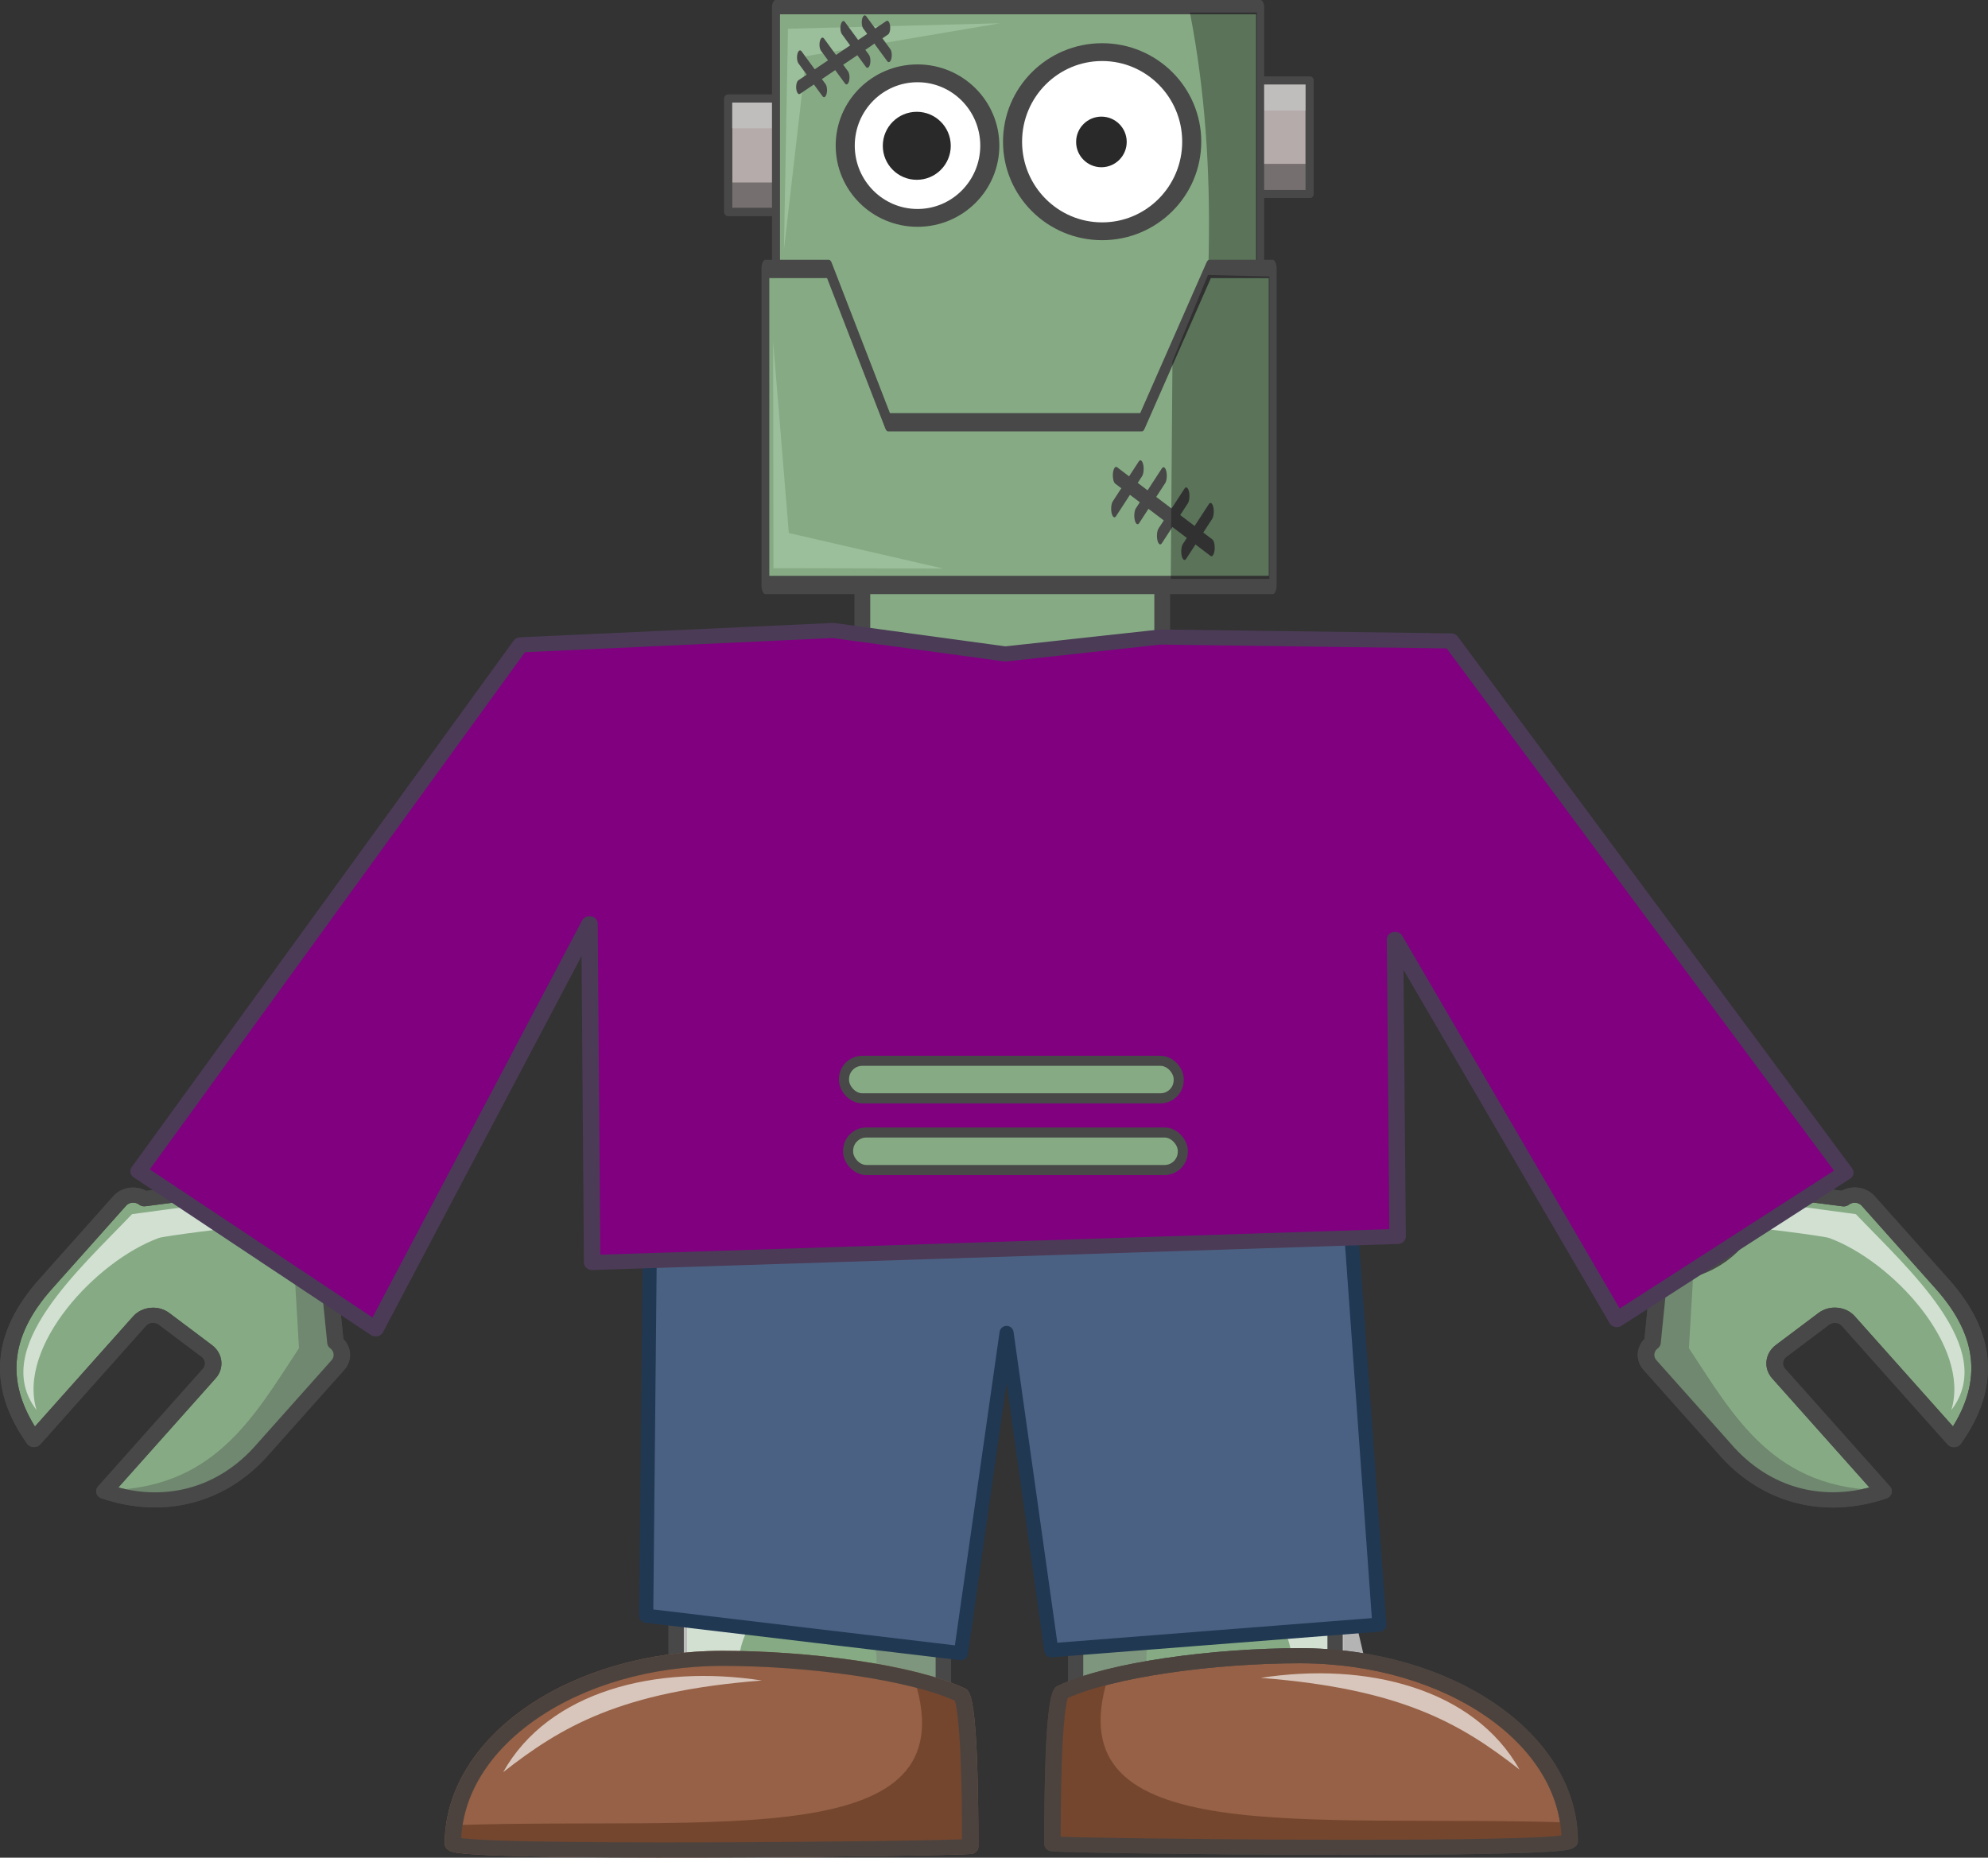 <?xml version="1.0" encoding="UTF-8" standalone="no"?>
<!-- Created with Inkscape (http://www.inkscape.org/) -->

<svg
   xmlns:dc="http://purl.org/dc/elements/1.1/"
   xmlns:cc="http://creativecommons.org/ns#"
   xmlns:rdf="http://www.w3.org/1999/02/22-rdf-syntax-ns#"
   xmlns:svg="http://www.w3.org/2000/svg"
   xmlns="http://www.w3.org/2000/svg"
   xmlns:sodipodi="http://sodipodi.sourceforge.net/DTD/sodipodi-0.dtd"
   xmlns:inkscape="http://www.inkscape.org/namespaces/inkscape"
   id="svg3644"
   sodipodi:docname="frankensteinbody.svg"
   viewBox="0 0 1733.292 1619.988"
   version="1.1"
   inkscape:version="0.91 r13725"
   width="1733.292"
   height="1619.988">
  <rect x="0" y="0" width="1733.292" height="1619.988" fill="#333333" stroke="none"/>
  <defs
     id="defs7704" />
  <title
     id="title4427">Cartoon Robot</title>
  <sodipodi:namedview
     id="base"
     bordercolor="#666666"
     inkscape:pageshadow="2"
     inkscape:window-y="1"
     pagecolor="#ffffff"
     inkscape:window-height="1035"
     inkscape:window-maximized="1"
     inkscape:zoom="0.22160599"
     inkscape:window-x="4"
     showgrid="false"
     borderopacity="1.0"
     inkscape:current-layer="g8630"
     inkscape:cx="777.84854"
     inkscape:cy="382.43453"
     inkscape:window-width="1916"
     inkscape:pageopacity="0.0"
     inkscape:document-units="mm"
     fit-margin-top="0"
     fit-margin-left="0"
     fit-margin-right="0"
     fit-margin-bottom="0" />
  <g
     id="layer1"
     inkscape:label="Layer 1"
     inkscape:groupmode="layer"
     transform="translate(1192.317,-273.204)">
    <g
       id="g8501">
      <g
         style="stroke-width:2;stroke-miterlimit:4;stroke-dasharray:none"
         transform="matrix(7.166,0,0,6.582,-2948.419,-1188.37)"
         id="g4374" />
      <g
         id="g8630">
        <g
           id="g8741">
          <rect
             x="-593.861"
             y="900.393"
             width="542.626"
             height="509.165"
             ry="0"
             style="fill:#a4a4a4;stroke:#484848;stroke-width:13.737;stroke-linecap:round;stroke-linejoin:round;stroke-miterlimit:4;stroke-dasharray:none"
             id="rect3652" />
          <g
             transform="matrix(-7.166,0,0,6.582,2296.993,-1188.37)"
             id="g4392">
            <rect
               x="431.12"
               y="149.06"
               width="14.475"
               height="23.757"
               ry="2.231"
               transform="matrix(0.861,0.509,-0.509,0.861,0,0)"
               style="fill:#a4a4a4;stroke:#484848;stroke-width:2.312;stroke-linecap:round;stroke-linejoin:round"
               id="rect4394" />
            <path
               inkscape:connector-curvature="0"
               d="m 304.15,349.26 -0.481,1.222 -9.961,23.078 2.091,1.386 13.432,-23.71 -3.95,-1.531 -1.131,-0.446 z"
               style="opacity:0.63;fill:#6b6b6b"
               sodipodi:nodetypes="ccccccc"
               id="path4396" />
            <path
               inkscape:connector-curvature="0"
               d="m 279.17,375.6 0.671,-1.129 12.166,-20.463 2.352,-0.743 -10.515,25.14 -3.629,-2.185 -1.045,-0.621 z"
               style="opacity:0.63;fill:#ffffff"
               sodipodi:nodetypes="ccccccc"
               id="path4398" />
            <rect
               x="431.12"
               y="149.06"
               width="14.475"
               height="23.757"
               transform="matrix(0.861,0.509,-0.509,0.861,0,0)"
               style="fill:none;stroke:#484848;stroke-width:2.312;stroke-linecap:round;stroke-linejoin:round"
               ry="2.231"
               id="rect4400" />
            <rect
               x="429.05"
               y="130.95"
               width="18.77"
               height="25.503"
               ry="2.127"
               transform="matrix(0.861,0.509,-0.509,0.861,0,0)"
               style="fill:#a4a4a4;stroke:#484848;stroke-width:2;stroke-linecap:round;stroke-linejoin:round"
               id="rect4402" />
            <path
               inkscape:connector-curvature="0"
               d="m 290.84,352.88 0.671,-1.129 12.166,-20.463 2.352,-0.743 -10.515,25.14 -3.629,-2.185 -1.045,-0.621 z"
               style="opacity:0.63;fill:#ffffff"
               sodipodi:nodetypes="ccccccc"
               id="path4404" />
            <path
               inkscape:connector-curvature="0"
               d="m 313.52,336.7 -0.481,1.222 -9.961,23.078 2.091,1.386 13.432,-23.71 -3.95,-1.531 -1.131,-0.446 z"
               style="opacity:0.63;fill:#6b6b6b"
               sodipodi:nodetypes="ccccccc"
               id="path4406" />
            <rect
               x="429.05"
               y="130.95"
               width="18.77"
               height="25.503"
               transform="matrix(0.861,0.509,-0.509,0.861,0,0)"
               style="fill:none;stroke:#484848;stroke-width:2;stroke-linecap:round;stroke-linejoin:round"
               ry="2.127"
               id="rect4408" />
            <ellipse
               ry="17.875"
               rx="15.25"
               cy="337.987"
               cx="300.25"
               transform="matrix(1.095,0,0,0.935,-9.676,11.286)"
               style="fill:#a4a4a4;stroke:#484848;stroke-width:2;stroke-linecap:round;stroke-linejoin:round"
               id="path4410" />
            <path
               inkscape:connector-curvature="0"
               d="m 262.61,380.88 c -0.912,-0.746 -2.244,-0.613 -2.99,0.298 l -8.947,10.93 c -5.625,6.817 -6.082,13.602 -1.483,20.675 l 12.847,-15.693 c 0.373,-0.456 0.893,-0.711 1.434,-0.765 0.541,-0.054 1.101,0.093 1.557,0.467 l 5.199,4.256 c 0.456,0.373 0.711,0.893 0.765,1.434 0.054,0.541 -0.093,1.101 -0.467,1.557 l -12.768,15.597 c 7.205,2.65 14.419,0.673 19.467,-5.792 l 8.947,-10.93 c 0.746,-0.912 0.613,-2.244 -0.298,-2.99 l -1.021,-11.013 -11.631,-9.521 -10.61,1.491 z"
               style="fill:#86ab84;fill-opacity:1;stroke:#484848;stroke-width:2.023;stroke-linecap:round;stroke-linejoin:round"
               sodipodi:nodetypes="cccccsccscccccccc"
               id="path4412" />
            <path
               inkscape:connector-curvature="0"
               d="m 257.5,419.49 c 13.575,0.081 18.453,-9.767 23.938,-18.812 l -0.75,-13.938 4.375,0.562 0.25,12.5 0.688,1.875 -11.062,14.375 -6.438,3.812 -7,1 -4,-1.375 z"
               style="fill:#6f886f;fill-opacity:1"
               sodipodi:nodetypes="cccccccccc"
               id="path4414" />
            <path
               inkscape:connector-curvature="0"
               d="m 262.61,380.88 c -0.912,-0.746 -2.244,-0.613 -2.99,0.298 l -8.947,10.93 c -5.625,6.817 -6.082,13.602 -1.483,20.675 l 12.847,-15.693 c 0.373,-0.456 0.893,-0.711 1.434,-0.765 0.541,-0.054 1.101,0.093 1.557,0.467 l 5.199,4.256 c 0.456,0.373 0.711,0.893 0.765,1.434 0.054,0.541 -0.093,1.101 -0.467,1.557 l -12.768,15.597 c 7.205,2.65 14.419,0.673 19.467,-5.792 l 8.947,-10.93 c 0.746,-0.912 0.613,-2.244 -0.298,-2.99 l -1.021,-11.013 -11.631,-9.521 -10.61,1.491 z"
               style="fill:none;stroke:#484848;stroke-width:2.023;stroke-linecap:round;stroke-linejoin:round"
               sodipodi:nodetypes="cccccsccscccccccc"
               id="path4416" />
            <path
               inkscape:connector-curvature="0"
               d="m 249.5,408.86 c -5.721,-8.128 5.318,-18.737 11.625,-25.938 l 12.312,-1.812 c 0.117,1.997 -0.14,2.034 1.138,3.534 -1.017,-0.012 -9.55,1.172 -10.212,1.438 -7.607,3.053 -17.205,14.258 -14.863,22.778 z"
               style="opacity:0.63;fill:#ffffff"
               sodipodi:nodetypes="ccccsc"
               id="path4418" />
            <ellipse
               ry="12.374"
               rx="12.905"
               cy="369.651"
               cx="272.059"
               transform="matrix(0.868,-0.199,0.204,0.891,-26.866,104.27)"
               style="fill:#a4a4a4;stroke:#484848;stroke-width:2.217;stroke-linecap:round;stroke-linejoin:round"
               id="path4420" />
            <path
               inkscape:connector-curvature="0"
               d="m 275.21,381 c 2.76,-5.638 7.813,-8.678 14.558,-9.802 -7.841,-2.01 -13.971,-0.999 -14.558,9.802 z"
               style="opacity:0.63;fill:#ffffff"
               sodipodi:nodetypes="ccc"
               id="path4422" />
            <path
               inkscape:connector-curvature="0"
               d="m 305.65,332.16 c 0.805,-12.314 8.92,-17.249 18.797,-18.651 -9.995,-3.748 -23.708,5.57 -18.797,18.651 z"
               style="opacity:0.63;fill:#ffffff"
               sodipodi:nodetypes="ccc"
               id="path4424" />
          </g>
          <g
             transform="matrix(-7.166,0,0,6.582,2327.272,-1190.668)"
             id="g4344">
            <rect
               x="328.56"
               y="435.766"
               width="31.429"
               height="12.875"
               ry="0"
               style="fill:#86ab84;fill-opacity:1;stroke:#484848;stroke-width:1.86;stroke-linecap:round;stroke-linejoin:round"
               id="rect4346" />
            <rect
               x="325.98"
               y="423.84"
               width="36.77"
               height="12.728"
               ry="6.364"
               style="fill:#a4a4a4;stroke:#484848;stroke-width:2;stroke-linecap:round;stroke-linejoin:round"
               id="rect4348" />
            <rect
               x="325.98"
               y="411.84"
               width="36.77"
               height="12.728"
               ry="6.364"
               style="fill:#a4a4a4;stroke:#484848;stroke-width:2;stroke-linecap:round;stroke-linejoin:round"
               id="rect4350" />
            <rect
               x="325.62"
               y="399.47"
               width="36.77"
               height="12.728"
               ry="6.364"
               style="fill:#a4a4a4;stroke:#484848;stroke-width:2;stroke-linecap:round;stroke-linejoin:round"
               id="rect4352" />
            <path
               inkscape:connector-curvature="0"
               d="m 349.518,398.989 c 2.157,4.012 3.951,8.066 0,12.733 2.481,3.692 4.947,7.386 -0.165,12.379 4.776,4.783 2.905,8.379 0.33,11.849 4.239,7.66 0.478,8.763 0,12.556 l 9.901,0.177 -0.825,-2.653 1.98,-3.183 -0.99,-4.598 -3.135,-2.653 3.3,-2.653 0.66,-3.891 -3.465,-4.952 2.31,-2.299 0.825,-4.421 -3.96,-5.836 2.97,-2.476 1.155,-3.714 -2.145,-4.421 -2.145,-1.945 -5.775,0.531 -0.825,-0.531 z"
               style="fill:#7e967d;fill-opacity:1"
               sodipodi:nodetypes="cccccccccccccccccccccc"
               id="path4354" />
            <path
               inkscape:connector-curvature="0"
               d="m 336.179,399.109 c -2.157,4.012 -3.951,8.066 0,12.733 -2.481,3.692 -4.947,7.386 0.165,12.379 -4.776,4.783 -2.905,8.379 -0.33,11.849 -4.239,7.66 -0.478,8.763 0,12.556 l -9.901,0.177 0.825,-2.653 -1.98,-3.183 0.99,-4.598 3.135,-2.653 -3.3,-2.653 -0.66,-3.891 3.465,-4.952 -2.31,-2.299 -0.825,-4.421 3.96,-5.836 -2.97,-2.476 -1.155,-3.714 2.145,-4.421 2.145,-1.945 5.775,0.531 0.825,-0.531 z"
               style="opacity:0.63;fill:#ffffff"
               sodipodi:nodetypes="cccccccccccccccccccccc"
               id="path4356" />
            <rect
               rx="0"
               x="328.716"
               y="436.437"
               width="31.565"
               height="12.185"
               ry="0"
               style="fill:none;stroke:#484848;stroke-width:1.859;stroke-linecap:round;stroke-linejoin:round"
               id="rect4358" />
            <rect
               x="325.98"
               y="424.59"
               width="36.77"
               height="11.978"
               ry="5.989"
               style="fill:none;stroke:#484848;stroke-width:2;stroke-linecap:round;stroke-linejoin:round"
               id="rect4360" />
            <rect
               x="325.98"
               y="412.34"
               width="36.77"
               height="12.228"
               ry="6.114"
               style="fill:none;stroke:#484848;stroke-width:2;stroke-linecap:round;stroke-linejoin:round"
               id="rect4362" />
            <rect
               x="325.62"
               y="399.47"
               width="36.77"
               height="12.728"
               ry="6.364"
               style="fill:none;stroke:#484848;stroke-width:2;stroke-linecap:round;stroke-linejoin:round"
               id="rect4364" />
            <path
               inkscape:connector-curvature="0"
               d="m 363.1,466.7 c -3.851,0.315 -61.685,1.013 -62.933,-0.354 0,-13.571 14.697,-24.572 32.826,-24.572 10.308,0 23.003,1.789 29.021,4.878 1.007,1.849 1.085,14.193 1.085,20.048 z"
               style="fill:#966146;fill-opacity:1;stroke:#484848;stroke-width:2;stroke-linecap:round;stroke-linejoin:round"
               sodipodi:nodetypes="ccscc"
               id="path4366" />
            <path
               inkscape:connector-curvature="0"
               d="m 300.34,463.87 c 31.846,-1.125 62.489,3.727 56.038,-19.092 l 6.187,2.121 0.53,20.153 -62.579,-0.177 -0.177,-3.005 z"
               style="fill:#75462e;fill-opacity:1"
               sodipodi:nodetypes="cccccc"
               id="path4368" />
            <path
               inkscape:connector-curvature="0"
               d="m 363.1,466.7 c -3.851,0.315 -61.685,1.013 -62.933,-0.354 0,-13.571 14.697,-24.572 32.826,-24.572 10.308,0 23.003,1.789 29.021,4.878 1.007,1.849 1.085,14.193 1.085,20.048 z"
               style="fill:none;stroke:#4d433e;stroke-width:2;stroke-linecap:round;stroke-linejoin:round;stroke-opacity:1"
               sodipodi:nodetypes="ccscc"
               id="path4370" />
            <path
               inkscape:connector-curvature="0"
               d="m 306.28,456.85 c 7.082,-6.013 14.236,-10.688 31.485,-12.141 -12.861,-2.167 -25.95,1.394 -31.485,12.141 z"
               style="opacity:0.63;fill:#ffffff"
               sodipodi:nodetypes="ccc"
               id="path4372" />
          </g>
          <rect
             x="-440.447"
             y="766.007"
             width="261.433"
             height="90.465"
             ry="0"
             style="fill:#86ab84;fill-opacity:1;stroke:#484848;stroke-width:13.736;stroke-linecap:round;stroke-linejoin:round"
             id="rect3654" />
          <rect
             x="-461.587"
             y="856.81"
             width="305.494"
             height="89.795"
             ry="0"
             style="fill:#86ab84;fill-opacity:1;stroke:#484848;stroke-width:13.736;stroke-linecap:round;stroke-linejoin:round"
             id="rect4203" />
          <g
             transform="matrix(7.166,0,0,6.582,-2948.419,-1188.37)"
             id="g4328">
            <rect
               x="327.714"
               y="435.775"
               width="31.998"
               height="12.859"
               ry="0"
               style="fill:#86ab84;fill-opacity:1;stroke:#484848;stroke-width:1.875;stroke-linecap:round;stroke-linejoin:round"
               id="rect4249" />
            <rect
               x="325.98"
               y="423.84"
               width="36.77"
               height="12.728"
               ry="6.364"
               style="fill:#a4a4a4;stroke:#484848;stroke-width:2;stroke-linecap:round;stroke-linejoin:round"
               id="rect4247" />
            <rect
               x="325.98"
               y="411.84"
               width="36.77"
               height="12.728"
               ry="6.364"
               style="fill:#a4a4a4;stroke:#484848;stroke-width:2;stroke-linecap:round;stroke-linejoin:round"
               id="rect4245" />
            <rect
               x="325.62"
               y="399.47"
               width="36.77"
               height="12.728"
               ry="6.364"
               style="fill:#a4a4a4;stroke:#484848;stroke-width:2;stroke-linecap:round;stroke-linejoin:round"
               id="rect4241" />
            <path
               inkscape:connector-curvature="0"
               d="m 349.675,398.981 c 2.043,4.013 3.743,8.069 0,12.738 2.351,3.693 4.688,7.388 -0.156,12.383 4.525,4.785 2.752,8.382 0.313,11.853 4.017,7.663 0.453,8.766 0,12.56 l 9.381,0.177 -0.782,-2.654 1.876,-3.184 -0.938,-4.6 -2.971,-2.654 3.127,-2.654 0.625,-3.892 -3.283,-4.953 2.189,-2.3 0.782,-4.423 -3.752,-5.838 2.814,-2.477 1.094,-3.715 -2.032,-4.423 -2.032,-1.946 -5.472,0.531 -0.782,-0.531 z"
               style="fill:#7e967d;fill-opacity:1"
               sodipodi:nodetypes="cccccccccccccccccccccc"
               id="path4314" />
            <path
               inkscape:connector-curvature="0"
               d="m 337.036,399.101 c -2.043,4.013 -3.743,8.069 0,12.738 -2.351,3.693 -4.688,7.388 0.156,12.383 -4.525,4.785 -2.752,8.382 -0.313,11.853 -4.017,7.663 -0.453,8.766 0,12.56 l -9.381,0.177 0.782,-2.654 -1.876,-3.184 0.938,-4.6 2.971,-2.654 -3.127,-2.654 -0.625,-3.892 3.283,-4.953 -2.189,-2.3 -0.782,-4.423 3.752,-5.838 -2.814,-2.477 -1.094,-3.715 2.032,-4.423 2.032,-1.946 5.472,0.531 0.782,-0.531 z"
               style="opacity:0.63;fill:#ffffff"
               sodipodi:nodetypes="cccccccccccccccccccccc"
               id="path4326" />
            <rect
               rx="0"
               x="327.317"
               y="436.479"
               width="32.52"
               height="12.112"
               ry="0.775"
               style="fill:none;stroke:#484848;stroke-width:1.882;stroke-linecap:round;stroke-linejoin:round"
               id="rect4324" />
            <rect
               x="325.98"
               y="424.59"
               width="36.77"
               height="11.978"
               ry="5.989"
               style="fill:none;stroke:#484848;stroke-width:2;stroke-linecap:round;stroke-linejoin:round"
               id="rect4322" />
            <rect
               x="325.98"
               y="412.34"
               width="36.77"
               height="12.228"
               ry="6.114"
               style="fill:none;stroke:#484848;stroke-width:2;stroke-linecap:round;stroke-linejoin:round"
               id="rect4320" />
            <rect
               x="325.62"
               y="399.47"
               width="36.77"
               height="12.728"
               ry="6.364"
               style="fill:none;stroke:#484848;stroke-width:2;stroke-linecap:round;stroke-linejoin:round"
               id="rect4318" />
            <path
               inkscape:connector-curvature="0"
               d="m 363.1,466.7 c -3.851,0.315 -61.685,1.013 -62.933,-0.354 0,-13.571 14.697,-24.572 32.826,-24.572 10.308,0 23.003,1.789 29.021,4.878 1.007,1.849 1.085,14.193 1.085,20.048 z"
               style="fill:#966146;fill-opacity:1;stroke:#7f5e4a;stroke-width:2;stroke-linecap:round;stroke-linejoin:round;stroke-opacity:1"
               sodipodi:nodetypes="ccscc"
               id="path4259" />
            <path
               inkscape:connector-curvature="0"
               d="m 300.34,463.87 c 31.846,-1.125 62.489,3.727 56.038,-19.092 l 6.187,2.121 0.53,20.153 -62.579,-0.177 -0.177,-3.005 z"
               style="fill:#75462e;fill-opacity:1"
               sodipodi:nodetypes="cccccc"
               id="path4308" />
            <path
               inkscape:connector-curvature="0"
               d="m 363.1,466.7 c -3.851,0.315 -61.685,1.013 -62.933,-0.354 0,-13.571 14.697,-24.572 32.826,-24.572 10.308,0 23.003,1.789 29.021,4.878 1.007,1.849 1.085,14.193 1.085,20.048 z"
               style="fill:none;stroke:#4d433e;stroke-width:2;stroke-linecap:round;stroke-linejoin:round;stroke-opacity:1"
               sodipodi:nodetypes="ccscc"
               id="path4310" />
            <path
               inkscape:connector-curvature="0"
               d="m 306.28,456.85 c 7.082,-6.013 14.236,-10.688 31.485,-12.141 -12.861,-2.167 -25.95,1.394 -31.485,12.141 z"
               style="opacity:0.63;fill:#ffffff"
               sodipodi:nodetypes="ccc"
               id="path4312" />
          </g>
          <path
             sodipodi:nodetypes="ccccccccc"
             inkscape:connector-curvature="0"
             id="path8499"
             d="m -625.651,1346.695 -3.262,335.501 274.382,32.661 39.816,-279.26 38.988,276.73 286.059,-22.372 -25.501,-355.053 -325.742,1.814 z"
             style="fill:#4b6183;fill-opacity:1;fill-rule:evenodd;stroke:#203852;stroke-width:12.288;stroke-linecap:round;stroke-linejoin:round;stroke-miterlimit:4;stroke-dasharray:none;stroke-opacity:1" />
          <rect
             x="431.12"
             y="149.06"
             width="14.475"
             height="23.757"
             transform="matrix(6.166,3.353,-3.65,5.664,-2948.419,-1188.37)"
             style="stroke-width:2;stroke-miterlimit:4;stroke-dasharray:none;fill:#a4a4a4;stroke:#484848;stroke-linecap:round;stroke-linejoin:round"
             ry="2.231"
             id="rect4220" />
          <path
             transform="matrix(7.166,0,0,6.582,-2948.419,-1188.37)"
             inkscape:connector-curvature="0"
             d="m 304.15,349.26 -0.481,1.222 -9.961,23.078 2.091,1.386 13.432,-23.71 -3.95,-1.531 -1.131,-0.446 z"
             style="stroke-width:2;stroke-miterlimit:4;stroke-dasharray:none;opacity:0.63;fill:#6b6b6b"
             sodipodi:nodetypes="ccccccc"
             id="path4298" />
          <path
             transform="matrix(7.166,0,0,6.582,-2948.419,-1188.37)"
             inkscape:connector-curvature="0"
             d="m 279.17,375.6 0.671,-1.129 12.166,-20.463 2.352,-0.743 -10.515,25.14 -3.629,-2.185 -1.045,-0.621 z"
             style="stroke-width:2;stroke-miterlimit:4;stroke-dasharray:none;opacity:0.63;fill:#ffffff"
             sodipodi:nodetypes="ccccccc"
             id="path4296" />
          <rect
             x="431.12"
             y="149.06"
             width="14.475"
             height="23.757"
             ry="2.231"
             transform="matrix(6.166,3.353,-3.65,5.664,-2948.419,-1188.37)"
             style="stroke-width:2;stroke-miterlimit:4;stroke-dasharray:none;fill:none;stroke:#484848;stroke-linecap:round;stroke-linejoin:round"
             id="rect4300" />
          <rect
             x="429.05"
             y="130.95"
             width="18.77"
             height="25.503"
             transform="matrix(6.166,3.353,-3.65,5.664,-2948.419,-1188.37)"
             style="stroke-width:2;stroke-miterlimit:4;stroke-dasharray:none;fill:#a4a4a4;stroke:#484848;stroke-linecap:round;stroke-linejoin:round"
             ry="2.127"
             id="rect4222" />
          <path
             transform="matrix(7.166,0,0,6.582,-2948.419,-1188.37)"
             inkscape:connector-curvature="0"
             d="m 290.84,352.88 0.671,-1.129 12.166,-20.463 2.352,-0.743 -10.515,25.14 -3.629,-2.185 -1.045,-0.621 z"
             style="stroke-width:2;stroke-miterlimit:4;stroke-dasharray:none;opacity:0.63;fill:#ffffff"
             sodipodi:nodetypes="ccccccc"
             id="path4290" />
          <path
             transform="matrix(7.166,0,0,6.582,-2948.419,-1188.37)"
             inkscape:connector-curvature="0"
             d="m 313.52,336.7 -0.481,1.222 -9.961,23.078 2.091,1.386 13.432,-23.71 -3.95,-1.531 -1.131,-0.446 z"
             style="stroke-width:2;stroke-miterlimit:4;stroke-dasharray:none;opacity:0.63;fill:#6b6b6b"
             sodipodi:nodetypes="ccccccc"
             id="path4294" />
          <rect
             x="429.05"
             y="130.95"
             width="18.77"
             height="25.503"
             ry="2.127"
             transform="matrix(6.166,3.353,-3.65,5.664,-2948.419,-1188.37)"
             style="stroke-width:2;stroke-miterlimit:4;stroke-dasharray:none;fill:none;stroke:#484848;stroke-linecap:round;stroke-linejoin:round"
             id="rect4292" />
          <ellipse
             ry="17.875"
             rx="15.25"
             cy="337.987"
             cx="300.25"
             transform="matrix(7.85,0,0,6.151,-3017.753,-1114.082)"
             style="stroke-width:1.977;stroke-miterlimit:4;stroke-dasharray:none;fill:#a4a4a4;stroke:#484848;stroke-linecap:round;stroke-linejoin:round"
             id="path4217" />
          <path
             transform="matrix(7.166,0,0,6.582,-2948.419,-1188.37)"
             inkscape:connector-curvature="0"
             d="m 262.61,380.88 c -0.912,-0.746 -2.244,-0.613 -2.99,0.298 l -8.947,10.93 c -5.625,6.817 -6.082,13.602 -1.483,20.675 l 12.847,-15.693 c 0.373,-0.456 0.893,-0.711 1.434,-0.765 0.541,-0.054 1.101,0.093 1.557,0.467 l 5.199,4.256 c 0.456,0.373 0.711,0.893 0.765,1.434 0.054,0.541 -0.093,1.101 -0.467,1.557 l -12.768,15.597 c 7.205,2.65 14.419,0.673 19.467,-5.792 l 8.947,-10.93 c 0.746,-0.912 0.613,-2.244 -0.298,-2.99 l -1.021,-11.013 -11.631,-9.521 -10.61,1.491 z"
             style="stroke-width:2;stroke-miterlimit:4;stroke-dasharray:none;fill:#86ab84;fill-opacity:1;stroke:#484848;stroke-linecap:round;stroke-linejoin:round"
             sodipodi:nodetypes="cccccsccscccccccc"
             id="path4230" />
          <path
             transform="matrix(7.166,0,0,6.582,-2948.419,-1188.37)"
             inkscape:connector-curvature="0"
             d="m 257.5,419.49 c 13.575,0.081 18.453,-9.767 23.938,-18.812 l -0.75,-13.938 4.375,0.562 0.25,12.5 0.688,1.875 -11.062,14.375 -6.438,3.812 -7,1 -4,-1.375 z"
             style="stroke-width:2;stroke-miterlimit:4;stroke-dasharray:none;fill:#6f886f;fill-opacity:1"
             sodipodi:nodetypes="cccccccccc"
             id="path4304" />
          <path
             transform="matrix(7.166,0,0,6.582,-2948.419,-1188.37)"
             inkscape:connector-curvature="0"
             d="m 262.61,380.88 c -0.912,-0.746 -2.244,-0.613 -2.99,0.298 l -8.947,10.93 c -5.625,6.817 -6.082,13.602 -1.483,20.675 l 12.847,-15.693 c 0.373,-0.456 0.893,-0.711 1.434,-0.765 0.541,-0.054 1.101,0.093 1.557,0.467 l 5.199,4.256 c 0.456,0.373 0.711,0.893 0.765,1.434 0.054,0.541 -0.093,1.101 -0.467,1.557 l -12.768,15.597 c 7.205,2.65 14.419,0.673 19.467,-5.792 l 8.947,-10.93 c 0.746,-0.912 0.613,-2.244 -0.298,-2.99 l -1.021,-11.013 -11.631,-9.521 -10.61,1.491 z"
             style="stroke-width:2;stroke-miterlimit:4;stroke-dasharray:none;fill:none;stroke:#484848;stroke-linecap:round;stroke-linejoin:round"
             sodipodi:nodetypes="cccccsccscccccccc"
             id="path4306" />
          <path
             transform="matrix(7.166,0,0,6.582,-2948.419,-1188.37)"
             inkscape:connector-curvature="0"
             d="m 249.5,408.86 c -5.721,-8.128 5.318,-18.737 11.625,-25.938 l 12.312,-1.812 c 0.117,1.997 -0.14,2.034 1.138,3.534 -1.017,-0.012 -9.55,1.172 -10.212,1.438 -7.607,3.053 -17.205,14.258 -14.863,22.778 z"
             style="stroke-width:2;stroke-miterlimit:4;stroke-dasharray:none;opacity:0.63;fill:#ffffff"
             sodipodi:nodetypes="ccccsc"
             id="path4302" />
          <ellipse
             ry="12.374"
             rx="12.905"
             cy="369.651"
             cx="272.059"
             transform="matrix(6.22,-1.309,1.463,5.866,-3140.939,-502.035)"
             style="stroke-width:2.217;stroke-miterlimit:4;stroke-dasharray:none;fill:#a4a4a4;stroke:#484848;stroke-linecap:round;stroke-linejoin:round"
             id="path4224" />
          <path
             transform="matrix(7.166,0,0,6.582,-2948.419,-1188.37)"
             inkscape:connector-curvature="0"
             d="m 275.21,381 c 2.76,-5.638 7.813,-8.678 14.558,-9.802 -7.841,-2.01 -13.971,-0.999 -14.558,9.802 z"
             style="stroke-width:2;stroke-miterlimit:4;stroke-dasharray:none;opacity:0.63;fill:#ffffff"
             sodipodi:nodetypes="ccc"
             id="path4286" />
          <path
             transform="matrix(7.166,0,0,6.582,-2948.419,-1188.37)"
             inkscape:connector-curvature="0"
             d="m 305.65,332.16 c 0.805,-12.314 8.92,-17.249 18.797,-18.651 -9.995,-3.748 -23.708,5.57 -18.797,18.651 z"
             style="stroke-width:2;stroke-miterlimit:4;stroke-dasharray:none;opacity:0.63;fill:#ffffff"
             sodipodi:nodetypes="ccc"
             id="path4288" />
          <path
             transform="matrix(7.166,0,0,6.582,-2948.419,-1188.37)"
             sodipodi:nodetypes="cccccccccccccc"
             inkscape:connector-curvature="0"
             id="path8495"
             d="m 346.443,305.592 20.932,3.108 18.871,-2.244 35.363,0.518 47.968,70.437 -27.802,19.479 -26.985,-50.381 0.317,39.362 -98.002,3.453 -0.317,-44.886 -26.025,53.681 -28.843,-20.879 46.464,-69.746 z"
             style="fill:#800080;fill-opacity:1;fill-rule:evenodd;stroke:#4b3b57;stroke-width:2;stroke-linecap:round;stroke-linejoin:round;stroke-miterlimit:4;stroke-dasharray:none;stroke-opacity:1" />
          <rect
             x="-456.44"
             y="1198.287"
             width="291.809"
             height="32.72"
             ry="15.918"
             style="fill:#86ab84;fill-opacity:1;stroke:#484848;stroke-width:8.785;stroke-linecap:round;stroke-linejoin:round"
             id="rect4205" />
          <rect
             x="-452.866"
             y="1260.808"
             width="291.809"
             height="32.72"
             ry="15.918"
             style="fill:#86ab84;fill-opacity:1;stroke:#484848;stroke-width:8.785;stroke-linecap:round;stroke-linejoin:round"
             id="rect4207" />
          <g
             id="layer1-1"
             inkscape:label="Layer 1"
             transform="translate(-559.403,-714.963)">
            <g
               id="g3290"
               transform="matrix(0.31,0,0,0.558,-120.09,836.21)" />
            <g
               id="g7433"
               transform="matrix(8.042,0,0,8.045,0.026,-6961.576)">
              <g
                 transform="matrix(0.31,0,0,0.31,-120.09,904.36)"
                 id="g3295">
                <rect
                   x="573.43"
                   y="298.45"
                   width="18.075"
                   height="39.695"
                   style="fill:#b6abab;fill-opacity:1;stroke:#484848;stroke-width:2.807;stroke-linecap:round;stroke-linejoin:round"
                   id="rect4181" />
                <rect
                   x="568.25"
                   y="299.86"
                   width="21.928"
                   height="9.122"
                   ry="0"
                   style="fill:#c0bdbd;fill-opacity:1"
                   id="rect4274" />
                <rect
                   x="568.18"
                   y="327.62"
                   width="21.928"
                   height="9.122"
                   ry="0"
                   style="opacity:0.35;fill:#000000"
                   id="rect4276" />
                <rect
                   x="573.43"
                   y="298.45"
                   width="18.075"
                   height="39.695"
                   style="fill:none;stroke:#484848;stroke-width:2.807;stroke-linecap:round;stroke-linejoin:round"
                   id="rect4129" />
              </g>
              <g
                 transform="matrix(0.31,0,0,0.31,-120.09,906.32)"
                 id="g3300">
                <rect
                   x="388.18"
                   y="298.45"
                   width="18.075"
                   height="39.695"
                   style="fill:#b6abab;fill-opacity:1;stroke:#484848;stroke-width:2.807;stroke-linecap:round;stroke-linejoin:round"
                   id="rect4179" />
                <rect
                   x="389.29"
                   y="299.73"
                   width="21.928"
                   height="9.122"
                   ry="0"
                   style="fill:#c0bdbd;fill-opacity:1"
                   id="rect4270" />
                <rect
                   x="389.64"
                   y="327.8"
                   width="21.928"
                   height="9.122"
                   ry="0"
                   style="opacity:0.35;fill:#000000"
                   id="rect4272" />
                <rect
                   x="388.18"
                   y="298.45"
                   width="18.075"
                   height="39.695"
                   style="fill:none;stroke:#484848;stroke-width:2.807;stroke-linecap:round;stroke-linejoin:round"
                   id="rect3359" />
              </g>
              <rect
                 x="404.89"
                 y="273.69"
                 width="169.31"
                 height="87.084"
                 style="fill:#86ab84;fill-opacity:1;stroke:#484848;stroke-width:2.807;stroke-linecap:round;stroke-linejoin:round"
                 id="rect4166"
                 transform="matrix(0.31,0,0,0.558,-120.09,836.21)" />
              <path
                 d="m 549.65,274.74 23.445,0 0,92.503 -23.445,0 c 6.773,-30.834 10.804,-61.669 0,-92.503 z"
                 style="opacity:0.328;fill:#000000"
                 sodipodi:nodetypes="ccccc"
                 inkscape:connector-curvature="0"
                 id="rect4187"
                 transform="matrix(0.31,0,0,0.558,-120.09,836.21)" />
              <path
                 d="m 407.67,320.78 1.418,-42.884 74.073,-1.063 -67.694,6.38 -7.797,37.568 z"
                 style="fill:#9bbf9a;fill-opacity:1"
                 sodipodi:nodetypes="ccccc"
                 inkscape:connector-curvature="0"
                 id="path4185"
                 transform="matrix(0.31,0,0,0.558,-120.09,836.21)" />
              <g
                 transform="matrix(0.397,0,0,0.397,-161.66,883.41)"
                 id="g3305">
                <ellipse
                   transform="matrix(1.818,0,0,1.699,-163.5,-131.52)"
                   style="fill:#ffffff;stroke:#484848;stroke-width:2.866"
                   id="path4171"
                   cx="342.694"
                   cy="256.109"
                   rx="10.859"
                   ry="11.617" />
                <ellipse
                   transform="matrix(1.5,0,0,1.838,-55.292,-159.64)"
                   style="fill:#292929"
                   id="path4175"
                   cx="343.073"
                   cy="252.069"
                   rx="6.187"
                   ry="5.051" />
              </g>
              <g
                 transform="matrix(0.492,0,0,0.492,-214.42,854.67)"
                 id="g3309">
                <ellipse
                   transform="matrix(1.818,0,0,1.699,-104.31,-132.59)"
                   style="fill:#ffffff;stroke:#484848;stroke-width:2.311"
                   id="path4173"
                   cx="342.694"
                   cy="256.109"
                   rx="10.859"
                   ry="11.617" />
                <ellipse
                   transform="matrix(0.901,0,0,1.104,209.44,24.306)"
                   style="fill:#292929"
                   id="path4177"
                   cx="343.073"
                   cy="252.069"
                   rx="6.187"
                   ry="5.051" />
              </g>
              <g
                 transform="matrix(0.31,0,0,0.722,-120.09,783.39)"
                 id="g3285">
                <path
                   d="m 401.179,323.991 22.178,0 20.764,23.015 88.713,0 23.592,-23.015 22.178,0 0,47.447 -177.427,0 0,-47.447 z"
                   style="fill:#86ab84;fill-opacity:1;stroke:#484848;stroke-width:2.748;stroke-linecap:round;stroke-linejoin:round"
                   sodipodi:nodetypes="ccccccccc"
                   inkscape:connector-curvature="0"
                   id="rect4168" />
                <path
                   d="m 403.879,334.9 0.129,34.02 59.311,0.056 -53.944,-5.337 -5.496,-28.739 4e-5,-3e-5 z"
                   inkscape:connector-curvature="0"
                   style="fill:#9bbf9a;fill-opacity:1"
                   sodipodi:nodetypes="cccccc"
                   id="path4192" />
                <g
                   id="g7411">
                  <path
                     style="fill:#484848;fill-opacity:1;fill-rule:evenodd;stroke:#484848;stroke-width:2.112px;stroke-linecap:round;stroke-linejoin:round;stroke-opacity:1"
                     d="m 443.78,287.78 -30.782,8.907"
                     id="path7401"
                     inkscape:connector-curvature="0" />
                  <path
                     style="fill:none;fill-rule:evenodd;stroke:#484848;stroke-width:2.112px;stroke-linecap:round;stroke-linejoin:round;stroke-opacity:1"
                     d="m 413.303,292.234 8.381,4.912"
                     id="path7403"
                     inkscape:connector-curvature="0" />
                  <path
                     inkscape:connector-curvature="0"
                     id="path7405"
                     d="m 421.158,290.317 8.381,4.912"
                     style="fill:none;fill-rule:evenodd;stroke:#484848;stroke-width:2.112px;stroke-linecap:round;stroke-linejoin:round;stroke-opacity:1" />
                  <path
                     style="fill:none;fill-rule:evenodd;stroke:#484848;stroke-width:2.112px;stroke-linecap:round;stroke-linejoin:round;stroke-opacity:1"
                     d="m 428.472,287.828 8.381,4.912"
                     id="path7407"
                     inkscape:connector-curvature="0" />
                  <path
                     inkscape:connector-curvature="0"
                     id="path7409"
                     d="m 435.939,286.976 8.381,4.912"
                     style="fill:none;fill-rule:evenodd;stroke:#484848;stroke-width:2.112px;stroke-linecap:round;stroke-linejoin:round;stroke-opacity:1" />
                </g>
                <g
                   transform="matrix(-1.083,0,0,1.218,989.635,5.382)"
                   id="g7418">
                  <g
                     id="g7470">
                    <path
                       style="fill:#484848;fill-opacity:1;fill-rule:evenodd;stroke:#484848;stroke-width:2.112px;stroke-linecap:round;stroke-linejoin:round;stroke-opacity:1"
                       d="m 430.1,287.033 -30.782,8.907"
                       id="path7420"
                       inkscape:connector-curvature="0" />
                    <path
                       style="fill:none;fill-rule:evenodd;stroke:#484848;stroke-width:2.112px;stroke-linecap:round;stroke-linejoin:round;stroke-opacity:1"
                       d="m 399.623,291.487 8.381,4.912"
                       id="path7422"
                       inkscape:connector-curvature="0" />
                    <path
                       inkscape:connector-curvature="0"
                       id="path7424"
                       d="m 407.477,289.57 8.381,4.912"
                       style="fill:none;fill-rule:evenodd;stroke:#484848;stroke-width:2.112px;stroke-linecap:round;stroke-linejoin:round;stroke-opacity:1" />
                    <path
                       style="fill:none;fill-rule:evenodd;stroke:#484848;stroke-width:2.112px;stroke-linecap:round;stroke-linejoin:round;stroke-opacity:1"
                       d="m 414.792,287.081 8.381,4.912"
                       id="path7426"
                       inkscape:connector-curvature="0" />
                    <path
                       inkscape:connector-curvature="0"
                       id="path7428"
                       d="m 422.259,286.229 8.381,4.912"
                       style="fill:none;fill-rule:evenodd;stroke:#484848;stroke-width:2.112px;stroke-linecap:round;stroke-linejoin:round;stroke-opacity:1" />
                  </g>
                </g>
                <path
                   d="m 577.442,325.128 -0.008,45.4 -34.479,0 0.587,-32.69 12.423,-12.94 z"
                   style="opacity:0.328;fill:#000000"
                   sodipodi:nodetypes="cccccc"
                   inkscape:connector-curvature="0"
                   id="rect4189" />
              </g>
            </g>
          </g>
        </g>
      </g>
    </g>
  </g>
</svg>
